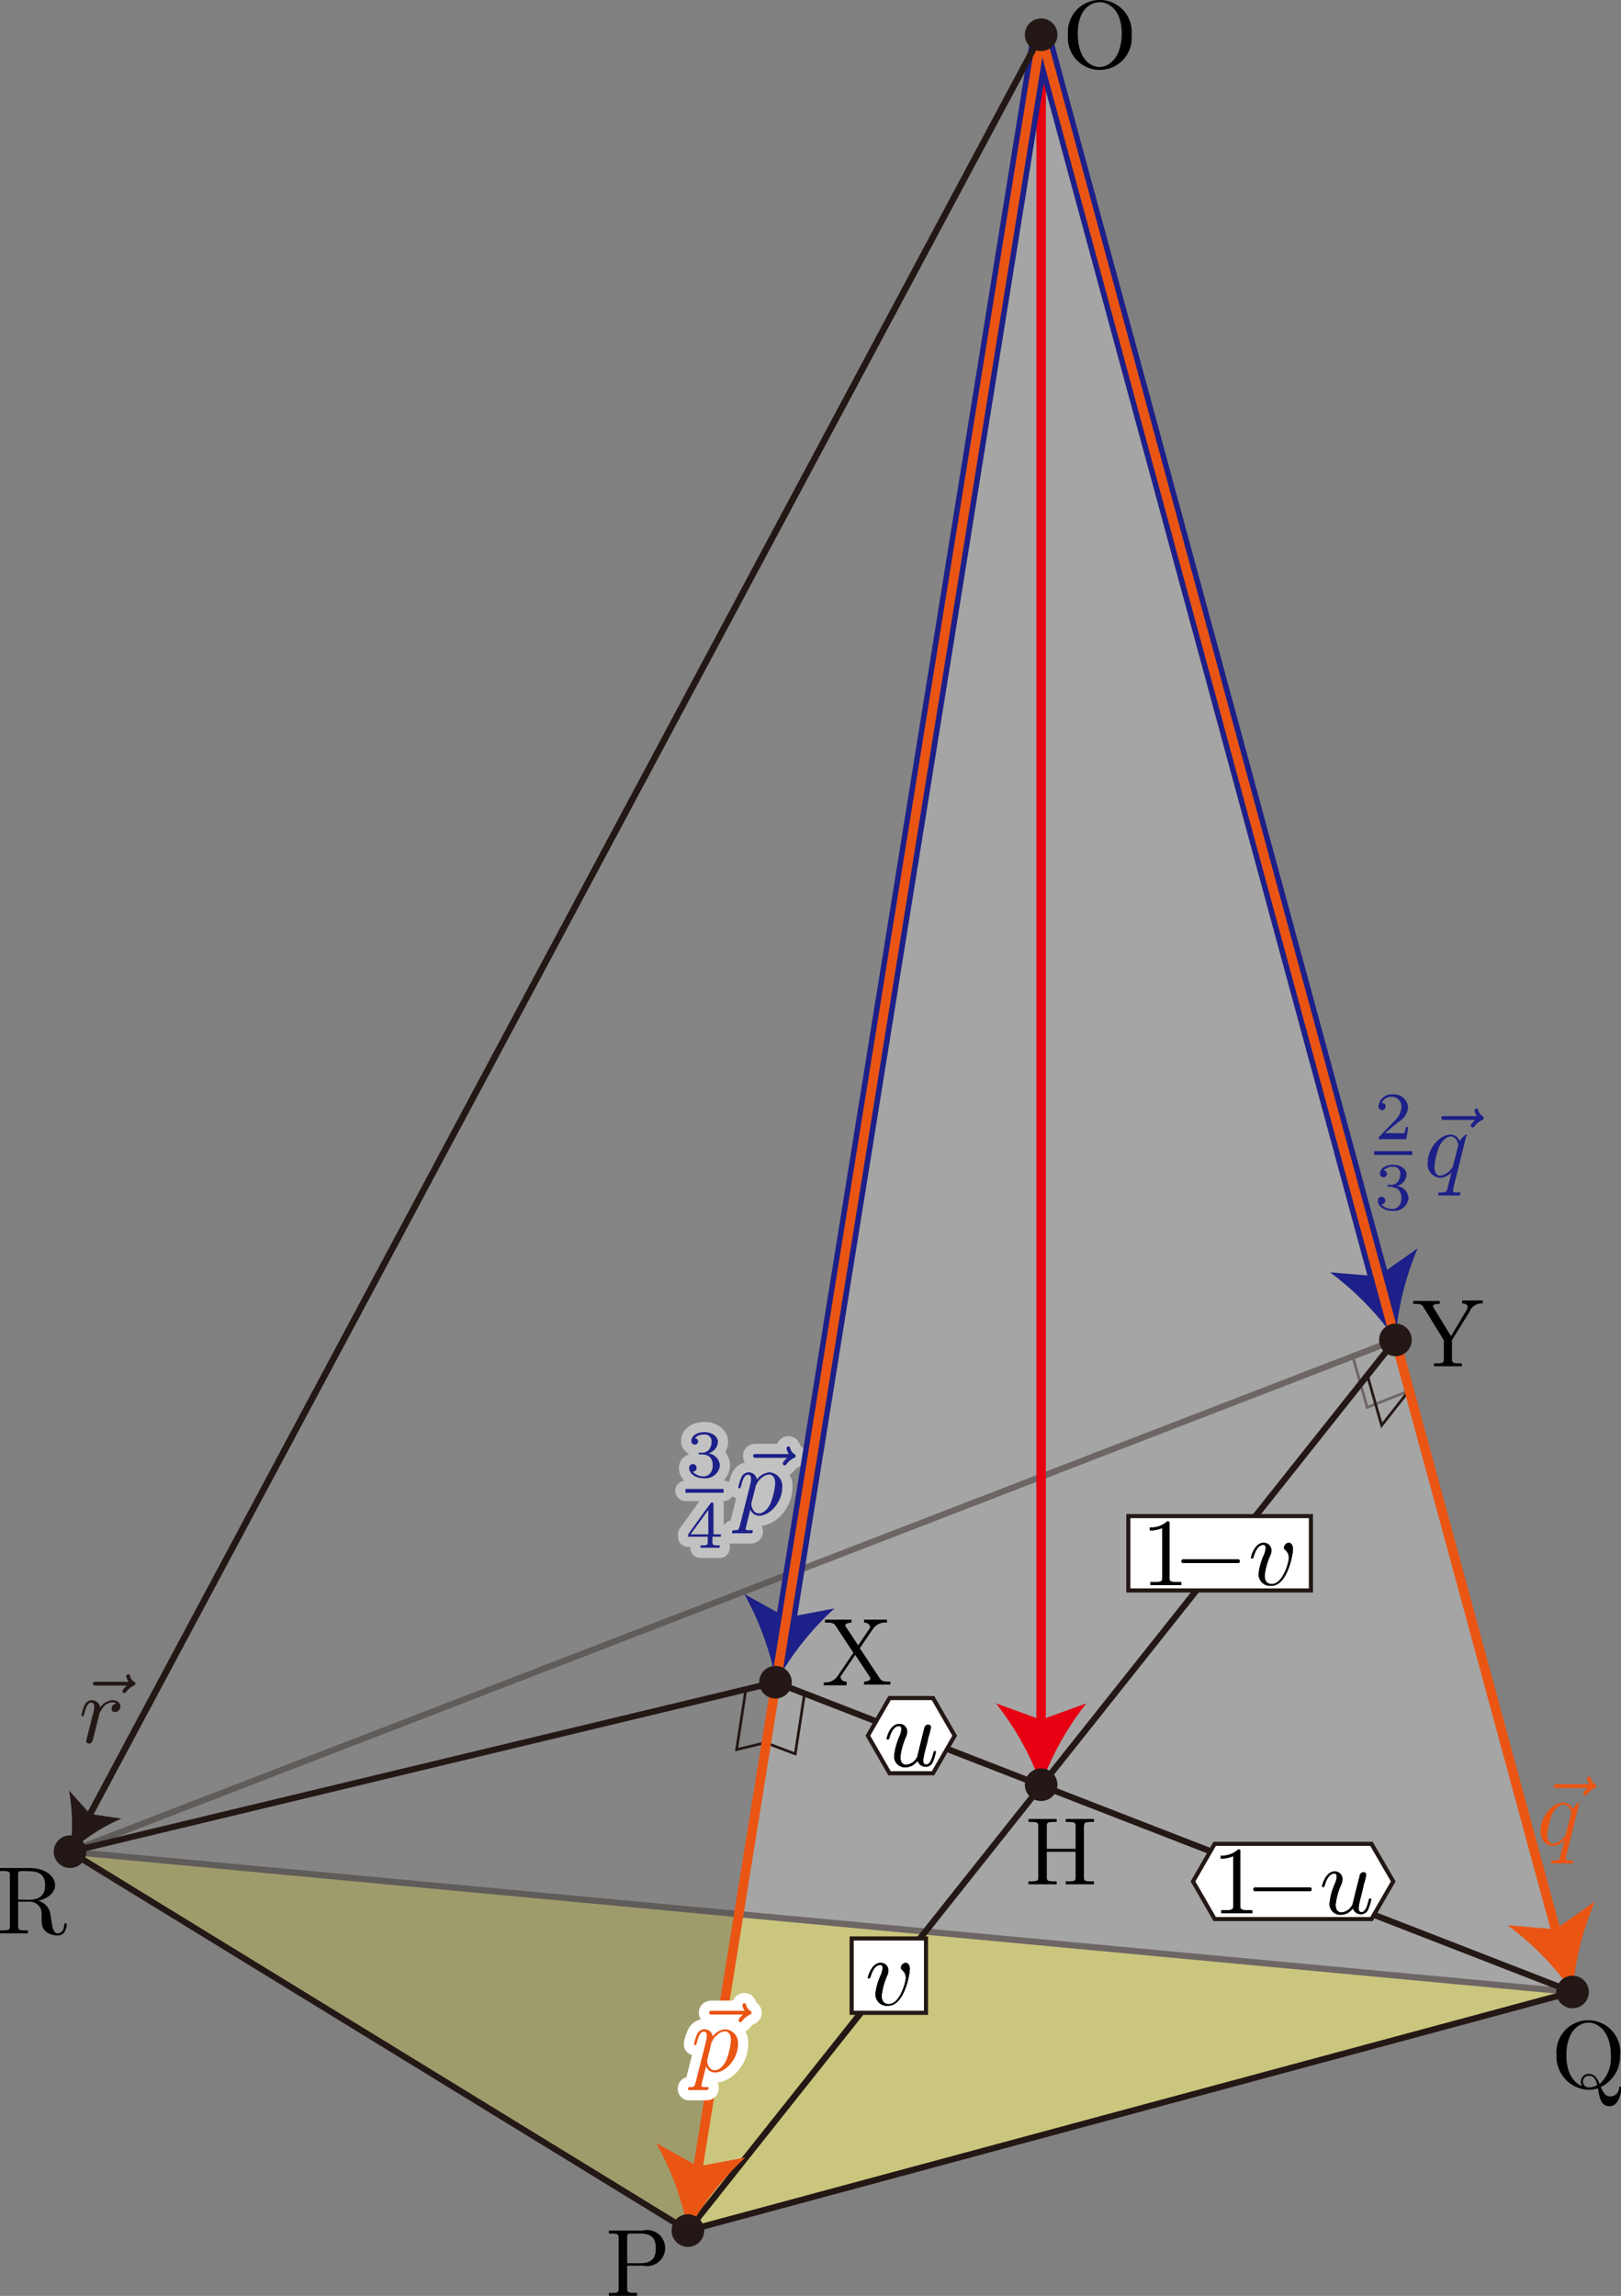 <svg id="第_問" data-name="第４問" xmlns="http://www.w3.org/2000/svg" viewBox="0 0 168.96 239.24"><rect x="0" y="0" width="168.96" height="239.24" fill="#808080" stroke="none"/><title>2011追2B</title><g id="_2B_4_02" data-name="2B_4_02"><g id="四面体OPQR_背面_" data-name="四面体OPQR（背面）"><polygon points="7.3 192.95 71.7 232.43 163.91 207.57 7.3 192.95" fill="#fff100" fill-opacity="0.5"/><line id="四面体OPQR_背面_2" data-name="四面体OPQR（背面）" x1="163.91" y1="207.57" x2="7.3" y2="192.95" fill="none" stroke="#231815" stroke-linejoin="bevel" stroke-width="0.65"/></g><g id="RY"><polygon points="141 141.33 145.34 139.62 146.84 144.93 146.84 144.94 142.5 146.65 141 141.33" fill="none" stroke="#231815" stroke-miterlimit="10" stroke-width="0.28"/><line id="RY-2" data-name="RY" x1="7.3" y1="192.95" x2="145.45" y2="139.62" fill="none" stroke="#231815" stroke-linejoin="bevel" stroke-width="0.65"/></g><g id="四面体OPQR_前面_" data-name="四面体OPQR（前面）"><polygon id="面OPR" points="7.3 192.95 108.52 3.62 71.7 232.43 7.3 192.95" fill="#898989" fill-opacity="0.6"/><polygon id="面OPQ" points="108.52 3.62 163.91 207.57 71.7 232.43 108.52 3.62" fill="#dcdddd" fill-opacity="0.4"/><line x1="108.52" y1="3.62" x2="163.91" y2="207.57" fill="none" stroke="#231815" stroke-linejoin="bevel" stroke-width="0.65"/><line x1="108.52" y1="3.62" x2="7.3" y2="192.95" fill="none" stroke="#231815" stroke-linejoin="bevel" stroke-width="0.65"/><line x1="108.52" y1="3.62" x2="71.7" y2="232.43" fill="none" stroke="#231815" stroke-linejoin="bevel" stroke-width="0.65"/><polyline points="7.3 192.95 71.7 232.43 163.91 207.57" fill="none" stroke="#231815" stroke-linejoin="bevel" stroke-width="0.65"/></g><g id="QX"><polygon points="79.79 181.59 80.76 175.28 83.86 176.46 82.89 182.76 79.79 181.59" fill="none" stroke="#231815" stroke-miterlimit="10" stroke-width="0.28"/><line id="QX-2" data-name="QX" x1="163.91" y1="207.57" x2="80.83" y2="175.29" fill="none" stroke="#231815" stroke-linejoin="bevel" stroke-width="0.65"/></g><g id="PY"><polygon points="142.5 143.22 145.34 139.62 146.84 144.93 144.01 148.53 142.5 143.22" fill="none" stroke="#231815" stroke-miterlimit="10" stroke-width="0.28"/><line id="PY-2" data-name="PY" x1="71.7" y1="232.43" x2="145.45" y2="139.62" fill="none" stroke="#231815" stroke-linejoin="bevel" stroke-width="0.65"/></g><g id="OH"><line x1="108.52" y1="3.62" x2="108.52" y2="179.99" fill="none" stroke="#e60012" stroke-linejoin="bevel" stroke-width="0.99"/><path d="M116.75,456.74a30.07,30.07,0,0,0-4.71-8.48l4.71,1.71,4.72-1.71A30.09,30.09,0,0,0,116.75,456.74Z" transform="translate(-8.23 -270.77)" fill="#e60012"/></g><g id="RX"><polygon points="77.75 176 76.78 182.31 79.79 181.59 80.76 175.29 77.75 176" fill="none" stroke="#231815" stroke-miterlimit="10" stroke-width="0.28"/><line id="RX-2" data-name="RX" x1="7.3" y1="192.95" x2="80.83" y2="175.29" fill="none" stroke="#231815" stroke-linejoin="bevel" stroke-width="0.65"/></g><g id="ベクトルOX_OY" data-name="ベクトルOX OY"><g id="OX"><g opacity="0.5"><path d="M81.59,422.36c.54,0,.93.37.93,1.12s-.5,1.13-.9,1.13a1.53,1.53,0,0,1-1.19-.49.39.39,0,0,0,.41-.4.39.39,0,0,0-.78,0c0,.66.73,1.09,1.57,1.09a1.51,1.51,0,0,0,1.64-1.35,1.39,1.39,0,0,0-1.21-1.25,1.31,1.31,0,0,0,1-1.21c0-.55-.63-1-1.41-1s-1.36.38-1.36.93a.34.34,0,0,0,.36.37A.34.34,0,0,0,81,421a.36.36,0,0,0-.36-.37,1.31,1.31,0,0,1,1-.38.7.7,0,0,1,.76.76,1.36,1.36,0,0,1-.28.83.92.92,0,0,1-.78.3l-.22,0s-.07,0-.07.09.06.1.18.1h.38" transform="translate(-8.23 -270.77)" fill="#fff" stroke="#fff" stroke-linecap="round" stroke-linejoin="round" stroke-width="2.13"/><line x1="71.45" y1="155.35" x2="75.42" y2="155.35" fill="#fff" stroke="#fff" stroke-linecap="round" stroke-linejoin="round" stroke-width="2.13"/><path d="M83.37,430.9v-.25H82.6v-3.11c0-.15,0-.19-.15-.19s-.12,0-.19.1l-2.3,3.2v.25H82v.57c0,.24,0,.33-.57.33h-.19v.25c.35,0,.8,0,1,0s.7,0,1,0v-.25h-.19c-.56,0-.56-.09-.56-.33v-.57Zm-1.31-2.8v2.55H80.21l1.85-2.55" transform="translate(-8.23 -270.77)" fill="#fff" stroke="#fff" stroke-linecap="round" stroke-linejoin="round" stroke-width="2.13"/><path d="M90.28,422.68c-.14.13-.46.41-.46.59a.21.21,0,0,0,.19.2c.09,0,.14-.07.19-.13a2.26,2.26,0,0,1,.79-.65c.07,0,.17-.09.17-.21s-.07-.15-.14-.2a1,1,0,0,1-.41-.57c0-.09-.06-.22-.2-.22a.21.21,0,0,0-.2.21,1.44,1.44,0,0,0,.24.58H87.09c-.17,0-.35,0-.35.2s.18.2.35.2h3.19" transform="translate(-8.23 -270.77)" fill="#fff" stroke="#fff" stroke-linecap="round" stroke-linejoin="round" stroke-width="2.13"/><path d="M85.31,429.83c-.08.33-.1.4-.54.4-.12,0-.23,0-.23.19s0,.12.13.12l.84,0,1,0s.18,0,.18-.2-.1-.11-.24-.11c-.5,0-.5-.07-.5-.16s.42-1.74.49-2a1,1,0,0,0,.91.64c1.16,0,2.41-1.45,2.41-2.92a1.43,1.43,0,0,0-1.33-1.6,1.87,1.87,0,0,0-1.31.75.87.87,0,0,0-.89-.75.84.84,0,0,0-.74.57,4.2,4.2,0,0,0-.31,1c0,.1.1.1.12.1s.11,0,.17-.23c.17-.71.37-1.19.73-1.19.17,0,.31.08.31.46a1.85,1.85,0,0,1-.07.51l-1.12,4.44Zm1.76-4.33a1.52,1.52,0,0,1,.51-.7,1.27,1.27,0,0,1,.81-.38c.4,0,.64.35.64.94a7,7,0,0,1-.51,2.11c-.34.7-.82,1-1.19,1-.65,0-.78-.83-.78-.89a.62.62,0,0,1,0-.16l.49-1.95" transform="translate(-8.23 -270.77)" fill="#fff" stroke="#fff" stroke-linecap="round" stroke-linejoin="round" stroke-width="2.13"/></g><path d="M81.59,422.36c.54,0,.93.37.93,1.12s-.5,1.13-.9,1.13a1.53,1.53,0,0,1-1.19-.49.39.39,0,0,0,.41-.4.39.39,0,0,0-.78,0c0,.66.73,1.09,1.57,1.09a1.51,1.51,0,0,0,1.64-1.35,1.39,1.39,0,0,0-1.21-1.25,1.31,1.31,0,0,0,1-1.21c0-.55-.63-1-1.41-1s-1.36.38-1.36.93a.34.34,0,0,0,.36.37A.34.34,0,0,0,81,421a.36.36,0,0,0-.36-.37,1.31,1.31,0,0,1,1-.38.7.7,0,0,1,.76.76,1.36,1.36,0,0,1-.28.83.92.92,0,0,1-.78.3l-.22,0s-.07,0-.07.09.06.1.18.1h.38" transform="translate(-8.23 -270.77)" fill="#1d2088"/><line x1="71.45" y1="155.35" x2="75.42" y2="155.35" fill="#1d2088" stroke="#1d2088" stroke-miterlimit="10" stroke-width="0.4"/><path d="M83.37,430.9v-.25H82.6v-3.11c0-.15,0-.19-.15-.19s-.12,0-.19.1l-2.3,3.2v.25H82v.57c0,.24,0,.33-.57.33h-.19v.25c.35,0,.8,0,1,0s.7,0,1,0v-.25h-.19c-.56,0-.56-.09-.56-.33v-.57Zm-1.31-2.8v2.55H80.21l1.85-2.55" transform="translate(-8.23 -270.77)" fill="#1d2088"/><path d="M90.28,422.68c-.14.13-.46.41-.46.59a.21.21,0,0,0,.19.2c.09,0,.14-.07.19-.13a2.26,2.26,0,0,1,.79-.65c.07,0,.17-.09.17-.21s-.07-.15-.14-.2a1,1,0,0,1-.41-.57c0-.09-.06-.22-.2-.22a.21.21,0,0,0-.2.21,1.44,1.44,0,0,0,.24.58H87.09c-.17,0-.35,0-.35.2s.18.2.35.2h3.19" transform="translate(-8.23 -270.77)" fill="#1d2088"/><path d="M85.31,429.83c-.08.33-.1.4-.54.4-.12,0-.23,0-.23.19s0,.12.13.12l.84,0,1,0s.18,0,.18-.2-.1-.11-.24-.11c-.5,0-.5-.07-.5-.16s.42-1.74.49-2a1,1,0,0,0,.91.64c1.16,0,2.41-1.45,2.41-2.92a1.43,1.43,0,0,0-1.33-1.6,1.87,1.87,0,0,0-1.31.75.87.87,0,0,0-.89-.75.84.84,0,0,0-.74.57,4.2,4.2,0,0,0-.31,1c0,.1.1.1.12.1s.11,0,.17-.23c.17-.71.37-1.19.73-1.19.17,0,.31.08.31.46a1.85,1.85,0,0,1-.07.51l-1.12,4.44Zm1.76-4.33a1.52,1.52,0,0,1,.51-.7,1.27,1.27,0,0,1,.81-.38c.4,0,.64.35.64.94a7,7,0,0,1-.51,2.11c-.34.7-.82,1-1.19,1-.65,0-.78-.83-.78-.89a.62.62,0,0,1,0-.16l.49-1.95" transform="translate(-8.23 -270.77)" fill="#1d2088"/><line x1="108.52" y1="3.62" x2="81.86" y2="169.33" fill="none" stroke="#1d2088" stroke-miterlimit="10" stroke-width="2.13"/><path d="M89.13,446.05a30.31,30.31,0,0,0-3.33-9.19l4.41,2.46,5-.95A30.32,30.32,0,0,0,89.13,446.05Z" transform="translate(-8.23 -270.77)" fill="#1d2088"/></g><g id="OY"><line x1="108.52" y1="3.62" x2="143.87" y2="133.77" fill="none" stroke="#1d2088" stroke-miterlimit="10" stroke-width="2.13"/><path d="M153.68,410.35a30.22,30.22,0,0,0-6.82-7l5,.41,4.14-2.91A30.06,30.06,0,0,0,153.68,410.35Z" transform="translate(-8.23 -270.77)" fill="#1d2088"/><path d="M155,388.21h-.24a1.61,1.61,0,0,1-.18.64,3.77,3.77,0,0,1-.69,0h-1.29c.74-.65,1-.84,1.4-1.17a2,2,0,0,0,1-1.51,1.47,1.47,0,0,0-1.64-1.36,1.36,1.36,0,0,0-1.45,1.25.37.37,0,0,0,.37.39.36.36,0,0,0,.37-.37c0-.13,0-.37-.41-.37a1.09,1.09,0,0,1,1-.65,1,1,0,0,1,1.06,1.11,2.08,2.08,0,0,1-.66,1.34L152,389.21c-.07.06-.07.08-.07.27h2.88l.21-1.27" transform="translate(-8.23 -270.77)" fill="#1d2088"/><line x1="143.23" y1="120.15" x2="147.2" y2="120.15" fill="#1d2088" stroke="#1d2088" stroke-miterlimit="10" stroke-width="0.4"/><path d="M153.37,394.51c.54,0,.93.37.93,1.12s-.5,1.12-.9,1.12a1.52,1.52,0,0,1-1.19-.48.39.39,0,0,0,.41-.4.39.39,0,1,0-.78,0c0,.65.73,1.08,1.57,1.08a1.51,1.51,0,0,0,1.64-1.35,1.39,1.39,0,0,0-1.21-1.25,1.31,1.31,0,0,0,1-1.21c0-.55-.63-1-1.41-1s-1.36.38-1.36.93a.34.34,0,0,0,.36.37.34.34,0,0,0,.36-.35.36.36,0,0,0-.36-.37,1.35,1.35,0,0,1,1-.38.71.71,0,0,1,.76.76,1.34,1.34,0,0,1-.28.83.89.89,0,0,1-.78.3l-.22,0a.09.09,0,0,0-.07.09c0,.1.06.1.18.1h.38" transform="translate(-8.23 -270.77)" fill="#1d2088"/><path d="M162,387.47c-.14.13-.47.41-.47.59a.22.22,0,0,0,.2.2c.09,0,.14-.07.19-.13a2.26,2.26,0,0,1,.79-.65c.07,0,.17-.09.17-.21s-.07-.15-.14-.2a1,1,0,0,1-.41-.57c0-.08-.06-.21-.2-.21a.21.21,0,0,0-.2.21,1.47,1.47,0,0,0,.24.57h-3.36c-.17,0-.35,0-.35.2s.18.2.35.2H162" transform="translate(-8.23 -270.77)" fill="#1d2088"/><path d="M161.14,389.1a.09.09,0,0,0-.09-.1c-.11,0-.51.4-.68.69a1,1,0,0,0-.93-.69c-1.18,0-2.4,1.47-2.4,2.92a1.42,1.42,0,0,0,1.31,1.59,1.72,1.72,0,0,0,1.18-.6c-.09.35-.42,1.7-.45,1.78-.08.29-.16.33-.72.34-.13,0-.23,0-.23.2a.12.12,0,0,0,.13.11l1,0,1,0c.05,0,.18,0,.18-.2s-.1-.11-.26-.11c-.48,0-.48-.07-.48-.16a.93.93,0,0,1,0-.22l1.37-5.55Zm-2.76,4.19c-.6,0-.64-.77-.64-.94a7.82,7.82,0,0,1,.46-2c.31-.74.83-1.15,1.24-1.15.65,0,.79.8.79.87s-.55,2.24-.58,2.28a1.83,1.83,0,0,1-1.27.92" transform="translate(-8.23 -270.77)" fill="#1d2088"/></g></g><g id="ベクトルpqr"><g id="Vec_p"><line x1="108.52" y1="3.62" x2="72.65" y2="226.52" fill="none" stroke="#ea5514" stroke-miterlimit="10" stroke-width="0.99"/><path d="M79.94,503.2a29.88,29.88,0,0,0-3.32-9.12L81,496.51l4.93-.93A29.67,29.67,0,0,0,79.94,503.2Z" transform="translate(-8.23 -270.77)" fill="#ea5514"/><path d="M85.68,480.69c-.14.13-.47.41-.47.59a.22.22,0,0,0,.2.21c.09,0,.14-.08.19-.14a2.26,2.26,0,0,1,.79-.65c.07,0,.17-.09.17-.2a.22.22,0,0,0-.14-.2,1.05,1.05,0,0,1-.41-.57c0-.09-.06-.22-.2-.22a.21.21,0,0,0-.2.21,1.44,1.44,0,0,0,.24.58H82.49c-.17,0-.35,0-.35.2s.18.19.35.19h3.19" transform="translate(-8.23 -270.77)" fill="#fff"/><path d="M80.7,487.84c-.08.34-.1.41-.54.41-.11,0-.22,0-.22.19a.11.11,0,0,0,.12.12l.84,0,1,0s.18,0,.18-.2-.1-.11-.24-.11c-.5,0-.5-.07-.5-.16s.42-1.75.49-2a1,1,0,0,0,.92.64c1.15,0,2.4-1.45,2.4-2.92a1.43,1.43,0,0,0-1.33-1.59,1.84,1.84,0,0,0-1.3.75.88.88,0,0,0-.9-.75.85.85,0,0,0-.74.56,4.2,4.2,0,0,0-.31,1c0,.1.1.1.12.1s.11,0,.17-.23c.17-.7.37-1.18.73-1.18.17,0,.31.07.31.45a1.85,1.85,0,0,1-.07.51l-1.12,4.44Zm1.76-4.33a1.58,1.58,0,0,1,.52-.69,1.25,1.25,0,0,1,.8-.38c.4,0,.64.34.64.93a7.09,7.09,0,0,1-.51,2.12c-.34.7-.81,1-1.18,1-.66,0-.79-.82-.79-.88a.62.62,0,0,1,0-.16l.49-2" transform="translate(-8.23 -270.77)" fill="#fff"/><path d="M85.68,480.69c-.14.13-.47.41-.47.59a.22.22,0,0,0,.2.21c.09,0,.14-.08.19-.14a2.26,2.26,0,0,1,.79-.65c.07,0,.17-.09.17-.2a.22.22,0,0,0-.14-.2,1.05,1.05,0,0,1-.41-.57c0-.09-.06-.22-.2-.22a.21.21,0,0,0-.2.21,1.44,1.44,0,0,0,.24.58H82.49c-.17,0-.35,0-.35.2s.18.19.35.19h3.19" transform="translate(-8.23 -270.77)" fill="#ea5514"/><path d="M80.7,487.84c-.08.34-.1.41-.54.41-.11,0-.22,0-.22.19a.11.11,0,0,0,.12.12l.84,0,1,0s.18,0,.18-.2-.1-.11-.24-.11c-.5,0-.5-.07-.5-.16s.42-1.75.49-2a1,1,0,0,0,.92.64c1.15,0,2.4-1.45,2.4-2.92a1.43,1.43,0,0,0-1.33-1.59,1.84,1.84,0,0,0-1.3.75.88.88,0,0,0-.9-.75.85.85,0,0,0-.74.56,4.2,4.2,0,0,0-.31,1c0,.1.1.1.12.1s.11,0,.17-.23c.17-.7.37-1.18.73-1.18.17,0,.31.07.31.45a1.85,1.85,0,0,1-.07.51l-1.12,4.44Zm1.76-4.33a1.58,1.58,0,0,1,.52-.69,1.25,1.25,0,0,1,.8-.38c.4,0,.64.34.64.93a7.09,7.09,0,0,1-.51,2.12c-.34.7-.81,1-1.18,1-.66,0-.79-.82-.79-.88a.62.62,0,0,1,0-.16l.49-2" transform="translate(-8.23 -270.77)" fill="#ea5514"/><path d="M85.68,480.69c-.14.13-.47.41-.47.59a.22.22,0,0,0,.2.21c.09,0,.14-.08.19-.14a2.26,2.26,0,0,1,.79-.65c.07,0,.17-.09.17-.2a.22.22,0,0,0-.14-.2,1.05,1.05,0,0,1-.41-.57c0-.09-.06-.22-.2-.22a.21.21,0,0,0-.2.21,1.44,1.44,0,0,0,.24.58H82.49c-.17,0-.35,0-.35.2s.18.19.35.19h3.19" transform="translate(-8.23 -270.77)" fill="none" stroke="#fff" stroke-linecap="round" stroke-linejoin="round" stroke-width="2.13"/><path d="M80.7,487.84c-.08.34-.1.41-.54.41-.11,0-.22,0-.22.19a.11.11,0,0,0,.12.12l.84,0,1,0s.18,0,.18-.2-.1-.11-.24-.11c-.5,0-.5-.07-.5-.16s.42-1.75.49-2a1,1,0,0,0,.92.64c1.15,0,2.4-1.45,2.4-2.92a1.43,1.43,0,0,0-1.33-1.59,1.84,1.84,0,0,0-1.3.75.88.88,0,0,0-.9-.75.85.85,0,0,0-.74.56,4.2,4.2,0,0,0-.31,1c0,.1.1.1.12.1s.11,0,.17-.23c.17-.7.37-1.18.73-1.18.17,0,.31.07.31.45a1.85,1.85,0,0,1-.07.51l-1.12,4.44Zm1.76-4.33a1.58,1.58,0,0,1,.52-.69,1.25,1.25,0,0,1,.8-.38c.4,0,.64.34.64.93a7.09,7.09,0,0,1-.51,2.12c-.34.7-.81,1-1.18,1-.66,0-.79-.82-.79-.88a.62.62,0,0,1,0-.16l.49-2" transform="translate(-8.23 -270.77)" fill="none" stroke="#fff" stroke-linecap="round" stroke-linejoin="round" stroke-width="2.13"/><path d="M85.68,480.69c-.14.13-.47.41-.47.59a.22.22,0,0,0,.2.21c.09,0,.14-.08.19-.14a2.26,2.26,0,0,1,.79-.65c.07,0,.17-.09.17-.2a.22.22,0,0,0-.14-.2,1.05,1.05,0,0,1-.41-.57c0-.09-.06-.22-.2-.22a.21.21,0,0,0-.2.21,1.44,1.44,0,0,0,.24.58H82.49c-.17,0-.35,0-.35.2s.18.19.35.19h3.19" transform="translate(-8.23 -270.77)" fill="#ea5514"/><path d="M80.7,487.84c-.08.34-.1.41-.54.41-.11,0-.22,0-.22.19a.11.11,0,0,0,.12.12l.84,0,1,0s.18,0,.18-.2-.1-.11-.24-.11c-.5,0-.5-.07-.5-.16s.42-1.75.49-2a1,1,0,0,0,.92.64c1.15,0,2.4-1.45,2.4-2.92a1.43,1.43,0,0,0-1.33-1.59,1.84,1.84,0,0,0-1.3.75.88.88,0,0,0-.9-.75.85.85,0,0,0-.74.56,4.2,4.2,0,0,0-.31,1c0,.1.1.1.12.1s.11,0,.17-.23c.17-.7.37-1.18.73-1.18.17,0,.31.07.31.45a1.85,1.85,0,0,1-.07.51l-1.12,4.44Zm1.76-4.33a1.58,1.58,0,0,1,.52-.69,1.25,1.25,0,0,1,.8-.38c.4,0,.64.34.64.93a7.09,7.09,0,0,1-.51,2.12c-.34.7-.81,1-1.18,1-.66,0-.79-.82-.79-.88a.62.62,0,0,1,0-.16l.49-2" transform="translate(-8.23 -270.77)" fill="#ea5514"/></g><g id="Vec_q"><line x1="108.52" y1="3.62" x2="162.34" y2="201.79" fill="none" stroke="#ea5514" stroke-miterlimit="10" stroke-width="0.99"/><path d="M172.14,478.33a29.79,29.79,0,0,0-6.77-6.94l5,.41,4.1-2.89A30.16,30.16,0,0,0,172.14,478.33Z" transform="translate(-8.23 -270.77)" fill="#ea5514"/><path d="M173.72,457.08c-.14.13-.47.41-.47.59a.22.22,0,0,0,.2.2c.09,0,.14-.07.19-.13a2.26,2.26,0,0,1,.79-.65c.07,0,.17-.09.17-.21s-.07-.15-.14-.2a1,1,0,0,1-.41-.57c0-.09-.06-.22-.2-.22a.21.21,0,0,0-.2.21,1.44,1.44,0,0,0,.24.58h-3.36c-.17,0-.35,0-.35.2s.18.2.35.2h3.19" transform="translate(-8.23 -270.77)" fill="#ea5514"/><path d="M172.9,458.71a.1.1,0,0,0-.1-.1c-.11,0-.5.4-.67.69a1,1,0,0,0-.93-.7c-1.18,0-2.4,1.48-2.4,2.92,0,1,.58,1.6,1.31,1.6a1.72,1.72,0,0,0,1.18-.6c-.09.35-.42,1.69-.45,1.78-.08.29-.16.33-.72.34-.13,0-.23,0-.23.19,0,0,0,.11.13.11l1,0,1,0s.18,0,.18-.19-.1-.11-.26-.11c-.48,0-.48-.08-.48-.16a.93.93,0,0,1,0-.22l1.37-5.55Zm-2.76,4.19c-.6,0-.64-.77-.64-.94a7.72,7.72,0,0,1,.46-2c.31-.74.83-1.16,1.24-1.16.65,0,.79.81.79.88s-.55,2.24-.58,2.28a1.83,1.83,0,0,1-1.27.92" transform="translate(-8.23 -270.77)" fill="#ea5514"/></g><g id="Vec_r"><line x1="108.52" y1="3.62" x2="9.15" y2="189.48" fill="none" stroke="#231815" stroke-linejoin="bevel" stroke-width="0.65"/><path d="M15.53,463.72a19.46,19.46,0,0,0-.11-6.38l2.21,2.45,3.26.48A19.61,19.61,0,0,0,15.53,463.72Z" transform="translate(-8.23 -270.77)" fill="#231815"/><path d="M21.46,446.41c-.14.13-.47.41-.47.59a.22.22,0,0,0,.2.2c.09,0,.14-.07.19-.13a2.26,2.26,0,0,1,.79-.65c.07,0,.17-.09.17-.21s-.07-.15-.14-.2a1,1,0,0,1-.41-.57c0-.09-.06-.21-.2-.21a.2.2,0,0,0-.2.2,1.44,1.44,0,0,0,.24.58H18.27c-.17,0-.35,0-.35.2s.18.2.35.2h3.19" transform="translate(-8.23 -270.77)" fill="#231815"/><path d="M17.31,451.75c0,.15-.09.38-.09.43a.27.27,0,0,0,.29.27.41.41,0,0,0,.37-.28s.36-1.39.4-1.57c.08-.33.26-1,.32-1.3a2.84,2.84,0,0,1,.56-.82,1.22,1.22,0,0,1,.79-.32.84.84,0,0,1,.42.11.59.59,0,0,0-.52.55.35.35,0,0,0,.38.35.57.57,0,0,0,.55-.59c0-.35-.32-.65-.83-.65a1.65,1.65,0,0,0-1.27.77.91.91,0,0,0-.91-.77.84.84,0,0,0-.74.57,4.2,4.2,0,0,0-.31,1c0,.1.1.1.12.1s.11,0,.17-.23c.17-.71.37-1.18.73-1.18.17,0,.31.07.31.45a3.22,3.22,0,0,1-.16.84l-.58,2.3" transform="translate(-8.23 -270.77)" fill="#231815"/></g><g id="点P"><path d="M73.6,506.86h1.69a1.88,1.88,0,1,0-.08-3.66H71.69v.31h.24c.76,0,.78.11.78.47v5.25c0,.36,0,.47-.78.47h-.24V510c.35,0,1.08,0,1.46,0s1.13,0,1.48,0v-.31h-.24c-.77,0-.79-.11-.79-.47v-2.37Zm0-.26v-2.7c0-.32,0-.39.49-.39H75c1.58,0,1.58,1.05,1.58,1.54s0,1.55-1.58,1.55H73.57" transform="translate(-8.23 -270.77)"/><circle cx="71.7" cy="232.43" r="1.7" fill="#231815"/></g><g id="点Q"><path d="M173.15,488.15c-.54-.2-1.65-.93-1.65-3.22,0-2.6,1.39-3.4,2.31-3.4s2.32.86,2.32,3.4a3.65,3.65,0,0,1-1.17,3c-.22-.57-.54-1.06-1.13-1.06a.82.82,0,0,0-.82.83.93.93,0,0,0,.14.48Zm1.55-.1a1.79,1.79,0,0,1-.88.23.58.58,0,0,1-.59-.61.6.6,0,0,1,.6-.61c.54,0,.76.41.87,1Zm.4.19a3.59,3.59,0,0,0,2-3.31,3.33,3.33,0,1,0-6.63,0,3.46,3.46,0,0,0,3.32,3.6,3.37,3.37,0,0,0,1-.15c.15.95.29,1.86,1.21,1.86s1.21-1.32,1.21-1.83c0-.1,0-.21-.11-.21s-.1.08-.11.18a.91.91,0,0,1-.91.84c-.47,0-.72-.34-1-1" transform="translate(-8.23 -270.77)"/><circle cx="163.91" cy="207.57" r="1.7" fill="#231815"/></g><g id="点R"><path d="M10.12,468.71v-2.58c0-.23,0-.35.22-.38a4.89,4.89,0,0,1,.59,0c.89,0,2,0,2,1.48,0,.69-.24,1.5-1.72,1.5Zm2.1.13c1-.24,1.75-.85,1.75-1.63,0-1-1.14-1.79-2.61-1.79H8.23v.31h.24c.77,0,.79.11.79.47v5.25c0,.36,0,.47-.79.47H8.23v.31c.36,0,1.07,0,1.46,0s1.1,0,1.45,0v-.31h-.23c-.77,0-.79-.11-.79-.47v-2.52h1.14a1.27,1.27,0,0,1,.93.34c.38.35.38.67.38,1.33s0,1,.41,1.43a2,2,0,0,0,1.26.42c.77,0,.94-.82.94-1.1,0-.06,0-.17-.13-.17s-.11.09-.12.16c-.06.71-.41.89-.65.89-.49,0-.57-.51-.71-1.44l-.13-.79a1.73,1.73,0,0,0-1.22-1.16" transform="translate(-8.23 -270.77)"/><circle cx="7.3" cy="192.95" r="1.7" fill="#231815"/></g><g id="点O"><path d="M126.18,274.41a3.33,3.33,0,1,0-6.63,0,3.33,3.33,0,1,0,6.63,0Zm-3.31,3.35c-1,0-2.3-.88-2.3-3.49S122,271,122.86,271s2.29.71,2.29,3.26-1.37,3.49-2.28,3.49" transform="translate(-8.23 -270.77)"/><circle cx="108.52" cy="3.62" r="1.7" fill="#231815"/></g></g><g id="H用比"><polygon points="92.72 184.78 90.46 180.86 92.72 176.94 97.25 176.94 99.51 180.86 97.25 184.78 92.72 184.78" fill="#fff" stroke="#231815" stroke-miterlimit="10" stroke-width="0.43"/><path d="M103.86,454.21a.88.88,0,0,0,.88.66.82.82,0,0,0,.74-.54,5.39,5.39,0,0,0,.3-1c0-.1-.09-.1-.12-.1s-.11,0-.14.18c-.14.56-.33,1.23-.75,1.23-.21,0-.31-.13-.31-.46a7,7,0,0,1,.2-1l.28-1.08c0-.15.13-.53.17-.67s.15-.61.15-.68a.27.27,0,0,0-.29-.27.41.41,0,0,0-.39.35c-.19.73-.62,2.48-.74,3a1.43,1.43,0,0,1-1.14.83c-.52,0-.62-.44-.62-.81a6.82,6.82,0,0,1,.54-2,1.57,1.57,0,0,0,.17-.62.79.79,0,0,0-.82-.82c-1,0-1.32,1.44-1.32,1.53s.1.1.12.1.11,0,.16-.18c.25-.87.63-1.23,1-1.23.09,0,.25,0,.25.33a2,2,0,0,1-.17.67,6.84,6.84,0,0,0-.58,2.1,1.12,1.12,0,0,0,1.23,1.19,1.5,1.5,0,0,0,1.19-.66" transform="translate(-8.23 -270.77)"/><path d="M103.86,454.21a.88.88,0,0,0,.88.66.82.82,0,0,0,.74-.54,5.39,5.39,0,0,0,.3-1c0-.1-.09-.1-.12-.1s-.11,0-.14.18c-.14.56-.33,1.23-.75,1.23-.21,0-.31-.13-.31-.46a7,7,0,0,1,.2-1l.28-1.08c0-.15.13-.53.17-.67s.15-.61.15-.68a.27.27,0,0,0-.29-.27.41.41,0,0,0-.39.35c-.19.73-.62,2.48-.74,3a1.43,1.43,0,0,1-1.14.83c-.52,0-.62-.44-.62-.81a6.82,6.82,0,0,1,.54-2,1.57,1.57,0,0,0,.17-.62.79.79,0,0,0-.82-.82c-1,0-1.32,1.44-1.32,1.53s.1.1.12.1.11,0,.16-.18c.25-.87.63-1.23,1-1.23.09,0,.25,0,.25.33a2,2,0,0,1-.17.67,6.84,6.84,0,0,0-.58,2.1,1.12,1.12,0,0,0,1.23,1.19,1.5,1.5,0,0,0,1.19-.66" transform="translate(-8.23 -270.77)"/><polygon points="142.95 192.13 140.87 192.13 138.43 192.13 131.14 192.13 129.24 192.13 126.61 192.13 124.35 196.05 126.61 199.97 129.24 199.97 131.14 199.97 138.43 199.97 140.87 199.97 142.95 199.97 145.22 196.05 142.95 192.13" fill="#fff" stroke="#231815" stroke-miterlimit="10" stroke-width="0.43"/><path d="M137.51,463.75c0-.24,0-.26-.23-.26a2.45,2.45,0,0,1-1.81.64v.31a3,3,0,0,0,1.3-.26v5.17c0,.36,0,.47-.92.47h-.32v.32c.35,0,1.21,0,1.61,0s1.27,0,1.62,0v-.32h-.32c-.9,0-.93-.1-.93-.47v-5.6" transform="translate(-8.23 -270.77)"/><path d="M137.51,463.75c0-.24,0-.26-.23-.26a2.45,2.45,0,0,1-1.81.64v.31a3,3,0,0,0,1.3-.26v5.17c0,.36,0,.47-.92.47h-.32v.32c.35,0,1.21,0,1.61,0s1.27,0,1.62,0v-.32h-.32c-.9,0-.93-.1-.93-.47v-5.6" transform="translate(-8.23 -270.77)"/><path d="M144.61,467.84c.17,0,.34,0,.34-.2s-.17-.2-.34-.2h-5.4c-.17,0-.35,0-.35.2s.18.2.35.2h5.4" transform="translate(-8.23 -270.77)"/><path d="M144.61,467.84c.17,0,.34,0,.34-.2s-.17-.2-.34-.2h-5.4c-.17,0-.35,0-.35.2s.18.2.35.2h5.4" transform="translate(-8.23 -270.77)"/><path d="M149.23,469.58a.88.88,0,0,0,.88.66.82.82,0,0,0,.74-.54,5.17,5.17,0,0,0,.3-1c0-.1-.09-.1-.12-.1s-.11,0-.14.18c-.14.56-.33,1.24-.75,1.24-.2,0-.3-.14-.3-.46a6.86,6.86,0,0,1,.2-1l.27-1.08c0-.15.13-.53.17-.67s.15-.61.15-.68a.27.27,0,0,0-.29-.27.4.4,0,0,0-.38.35c-.19.73-.63,2.48-.75,3a1.43,1.43,0,0,1-1.14.84c-.52,0-.62-.45-.62-.82a6.69,6.69,0,0,1,.54-2,1.65,1.65,0,0,0,.17-.63.79.79,0,0,0-.82-.82c-.94,0-1.31,1.45-1.31,1.53s.1.1.12.1.11,0,.16-.18c.24-.87.62-1.23,1-1.23.09,0,.25,0,.25.33a2,2,0,0,1-.17.67,6.84,6.84,0,0,0-.58,2.1,1.12,1.12,0,0,0,1.23,1.19,1.48,1.48,0,0,0,1.19-.66" transform="translate(-8.23 -270.77)"/><path d="M149.23,469.58a.88.88,0,0,0,.88.66.82.82,0,0,0,.74-.54,5.17,5.17,0,0,0,.3-1c0-.1-.09-.1-.12-.1s-.11,0-.14.18c-.14.56-.33,1.24-.75,1.24-.2,0-.3-.14-.3-.46a6.86,6.86,0,0,1,.2-1l.27-1.08c0-.15.13-.53.17-.67s.15-.61.15-.68a.27.27,0,0,0-.29-.27.4.4,0,0,0-.38.35c-.19.73-.63,2.48-.75,3a1.43,1.43,0,0,1-1.14.84c-.52,0-.62-.45-.62-.82a6.69,6.69,0,0,1,.54-2,1.65,1.65,0,0,0,.17-.63.79.79,0,0,0-.82-.82c-.94,0-1.31,1.45-1.31,1.53s.1.1.12.1.11,0,.16-.18c.24-.87.62-1.23,1-1.23.09,0,.25,0,.25.33a2,2,0,0,1-.17.67,6.84,6.84,0,0,0-.58,2.1,1.12,1.12,0,0,0,1.23,1.19,1.48,1.48,0,0,0,1.19-.66" transform="translate(-8.23 -270.77)"/><rect x="117.61" y="157.98" width="19.03" height="7.75" fill="#fff" stroke="#231815" stroke-miterlimit="10" stroke-width="0.43"/><path d="M130.12,429.56c0-.24,0-.26-.23-.26a2.48,2.48,0,0,1-1.81.63v.31a3,3,0,0,0,1.3-.25v5.16c0,.36,0,.48-.92.48h-.32v.31c.35,0,1.21,0,1.61,0s1.27,0,1.62,0v-.31h-.32c-.9,0-.93-.11-.93-.48v-5.59" transform="translate(-8.23 -270.77)"/><path d="M130.12,429.56c0-.24,0-.26-.23-.26a2.48,2.48,0,0,1-1.81.63v.31a3,3,0,0,0,1.3-.25v5.16c0,.36,0,.48-.92.48h-.32v.31c.35,0,1.21,0,1.61,0s1.27,0,1.62,0v-.31h-.32c-.9,0-.93-.11-.93-.48v-5.59" transform="translate(-8.23 -270.77)"/><path d="M137.11,433.64c.17,0,.35,0,.35-.19s-.18-.2-.35-.2h-5.39c-.17,0-.35,0-.35.2s.18.19.35.19h5.39" transform="translate(-8.23 -270.77)"/><path d="M137.11,433.64c.17,0,.35,0,.35-.19s-.18-.2-.35-.2h-5.39c-.17,0-.35,0-.35.2s.18.19.35.19h5.39" transform="translate(-8.23 -270.77)"/><path d="M143,432.23c0-.54-.26-.7-.44-.7a.53.53,0,0,0-.49.48c0,.13,0,.19.16.3a1.07,1.07,0,0,1,.34.82c0,.42-.61,2.7-1.78,2.7-.51,0-.74-.35-.74-.87a6.89,6.89,0,0,1,.58-2.11,1.26,1.26,0,0,0,.12-.5.79.79,0,0,0-.82-.82c-.93,0-1.31,1.45-1.31,1.54s.1.1.12.1.11,0,.16-.19c.29-1,.71-1.23,1-1.23.08,0,.25,0,.25.32a2.06,2.06,0,0,1-.17.7,6.28,6.28,0,0,0-.56,2,1.19,1.19,0,0,0,1.33,1.24c1.68,0,2.25-3.3,2.25-3.82" transform="translate(-8.23 -270.77)"/><path d="M143,432.23c0-.54-.26-.7-.44-.7a.53.53,0,0,0-.49.48c0,.13,0,.19.16.3a1.07,1.07,0,0,1,.34.82c0,.42-.61,2.7-1.78,2.7-.51,0-.74-.35-.74-.87a6.89,6.89,0,0,1,.58-2.11,1.26,1.26,0,0,0,.12-.5.79.79,0,0,0-.82-.82c-.93,0-1.31,1.45-1.31,1.54s.1.1.12.1.11,0,.16-.19c.29-1,.71-1.23,1-1.23.08,0,.25,0,.25.32a2.06,2.06,0,0,1-.17.7,6.28,6.28,0,0,0-.56,2,1.19,1.19,0,0,0,1.33,1.24c1.68,0,2.25-3.3,2.25-3.82" transform="translate(-8.23 -270.77)"/><rect x="88.77" y="201.99" width="7.75" height="7.75" fill="#fff" stroke="#231815" stroke-miterlimit="10" stroke-width="0.43"/><path d="M103.07,476c0-.54-.26-.7-.44-.7a.53.53,0,0,0-.49.48c0,.13,0,.18.16.3a1.05,1.05,0,0,1,.34.81c0,.42-.61,2.71-1.77,2.71-.51,0-.74-.35-.74-.87a6.89,6.89,0,0,1,.58-2.11,1.26,1.26,0,0,0,.12-.5.79.79,0,0,0-.82-.82c-.94,0-1.32,1.45-1.32,1.54s.1.09.12.09.11,0,.16-.18c.29-1,.72-1.23,1-1.23.08,0,.25,0,.25.32a2.06,2.06,0,0,1-.17.7,6,6,0,0,0-.57,2,1.19,1.19,0,0,0,1.34,1.23c1.67,0,2.24-3.29,2.24-3.81" transform="translate(-8.23 -270.77)"/><path d="M103.07,476c0-.54-.26-.7-.44-.7a.53.53,0,0,0-.49.48c0,.13,0,.18.16.3a1.05,1.05,0,0,1,.34.81c0,.42-.61,2.71-1.77,2.71-.51,0-.74-.35-.74-.87a6.89,6.89,0,0,1,.58-2.11,1.26,1.26,0,0,0,.12-.5.79.79,0,0,0-.82-.82c-.94,0-1.32,1.45-1.32,1.54s.1.09.12.09.11,0,.16-.18c.29-1,.72-1.23,1-1.23.08,0,.25,0,.25.32a2.06,2.06,0,0,1-.17.7,6,6,0,0,0-.57,2,1.19,1.19,0,0,0,1.34,1.23c1.67,0,2.24-3.29,2.24-3.81" transform="translate(-8.23 -270.77)"/></g><g id="点X"><path d="M97.86,442.5l1.37-2a1.53,1.53,0,0,1,1.45-.65v-.31l-1.11,0c-.4,0-.88,0-1.28,0v.31c.4,0,.62.23.62.46s0,.11-.09.22l-1.14,1.69-1.28-1.93a.31.31,0,0,1-.07-.14c0-.13.22-.29.65-.3v-.31c-.35,0-1.08,0-1.46,0s-.93,0-1.3,0v.31h.19c.55,0,.74.07.93.35L97.18,443l-1.64,2.41a1.51,1.51,0,0,1-1.45.66v.31l1.11,0c.37,0,.92,0,1.28,0V446c-.46,0-.63-.28-.63-.46s0-.13.1-.24l1.42-2.09,1.57,2.38a.34.34,0,0,1,0,.11c0,.12-.22.29-.65.3v.31c.35,0,1.08,0,1.46,0s.88,0,1.29,0V446h-.18c-.52,0-.73-.05-.94-.36l-2.11-3.18" transform="translate(-8.23 -270.77)"/><circle cx="80.83" cy="175.29" r="1.7" fill="#231815"/></g><g id="点Y"><path d="M161.5,407.24a1.38,1.38,0,0,1,1.28-.65v-.31c-.31,0-.71,0-1,0l-1.15,0v.31c.41,0,.57.19.57.39a.63.63,0,0,1-.1.3L159.47,410l-1.8-2.94c-.07-.1-.07-.12-.07-.17,0-.21.25-.25.7-.25v-.31c-.36,0-1.09,0-1.48,0s-.88,0-1.29,0v.31h.18c.67,0,.75.11.91.37l2.1,3.41v1.95c0,.36,0,.46-.79.46h-.24v.31c.36,0,1.07,0,1.46,0s1.09,0,1.45,0v-.31h-.23c-.77,0-.8-.1-.8-.49v-1.92l1.93-3.13" transform="translate(-8.23 -270.77)"/><circle cx="145.45" cy="139.62" r="1.7" fill="#231815"/></g><g id="点H"><path d="M121.23,461.09c0-.36,0-.47.79-.47h.24v-.31c-.35,0-1.09,0-1.47,0s-1.13,0-1.48,0v.31h.24c.77,0,.79.11.79.47v2.33h-3v-2.33c0-.36,0-.47.79-.47h.24v-.31c-.35,0-1.09,0-1.47,0s-1.13,0-1.47,0v.31h.23c.77,0,.79.11.79.47v5.26c0,.36,0,.46-.79.46h-.23v.31c.34,0,1.08,0,1.46,0s1.13,0,1.48,0v-.31h-.24c-.77,0-.79-.1-.79-.46v-2.62h3v2.62c0,.36,0,.46-.79.46h-.24v.31c.35,0,1.09,0,1.47,0s1.13,0,1.48,0v-.31H122c-.77,0-.79-.1-.79-.46v-5.26" transform="translate(-8.23 -270.77)"/><circle cx="108.52" cy="185.97" r="1.7" fill="#231815"/></g></g></svg>